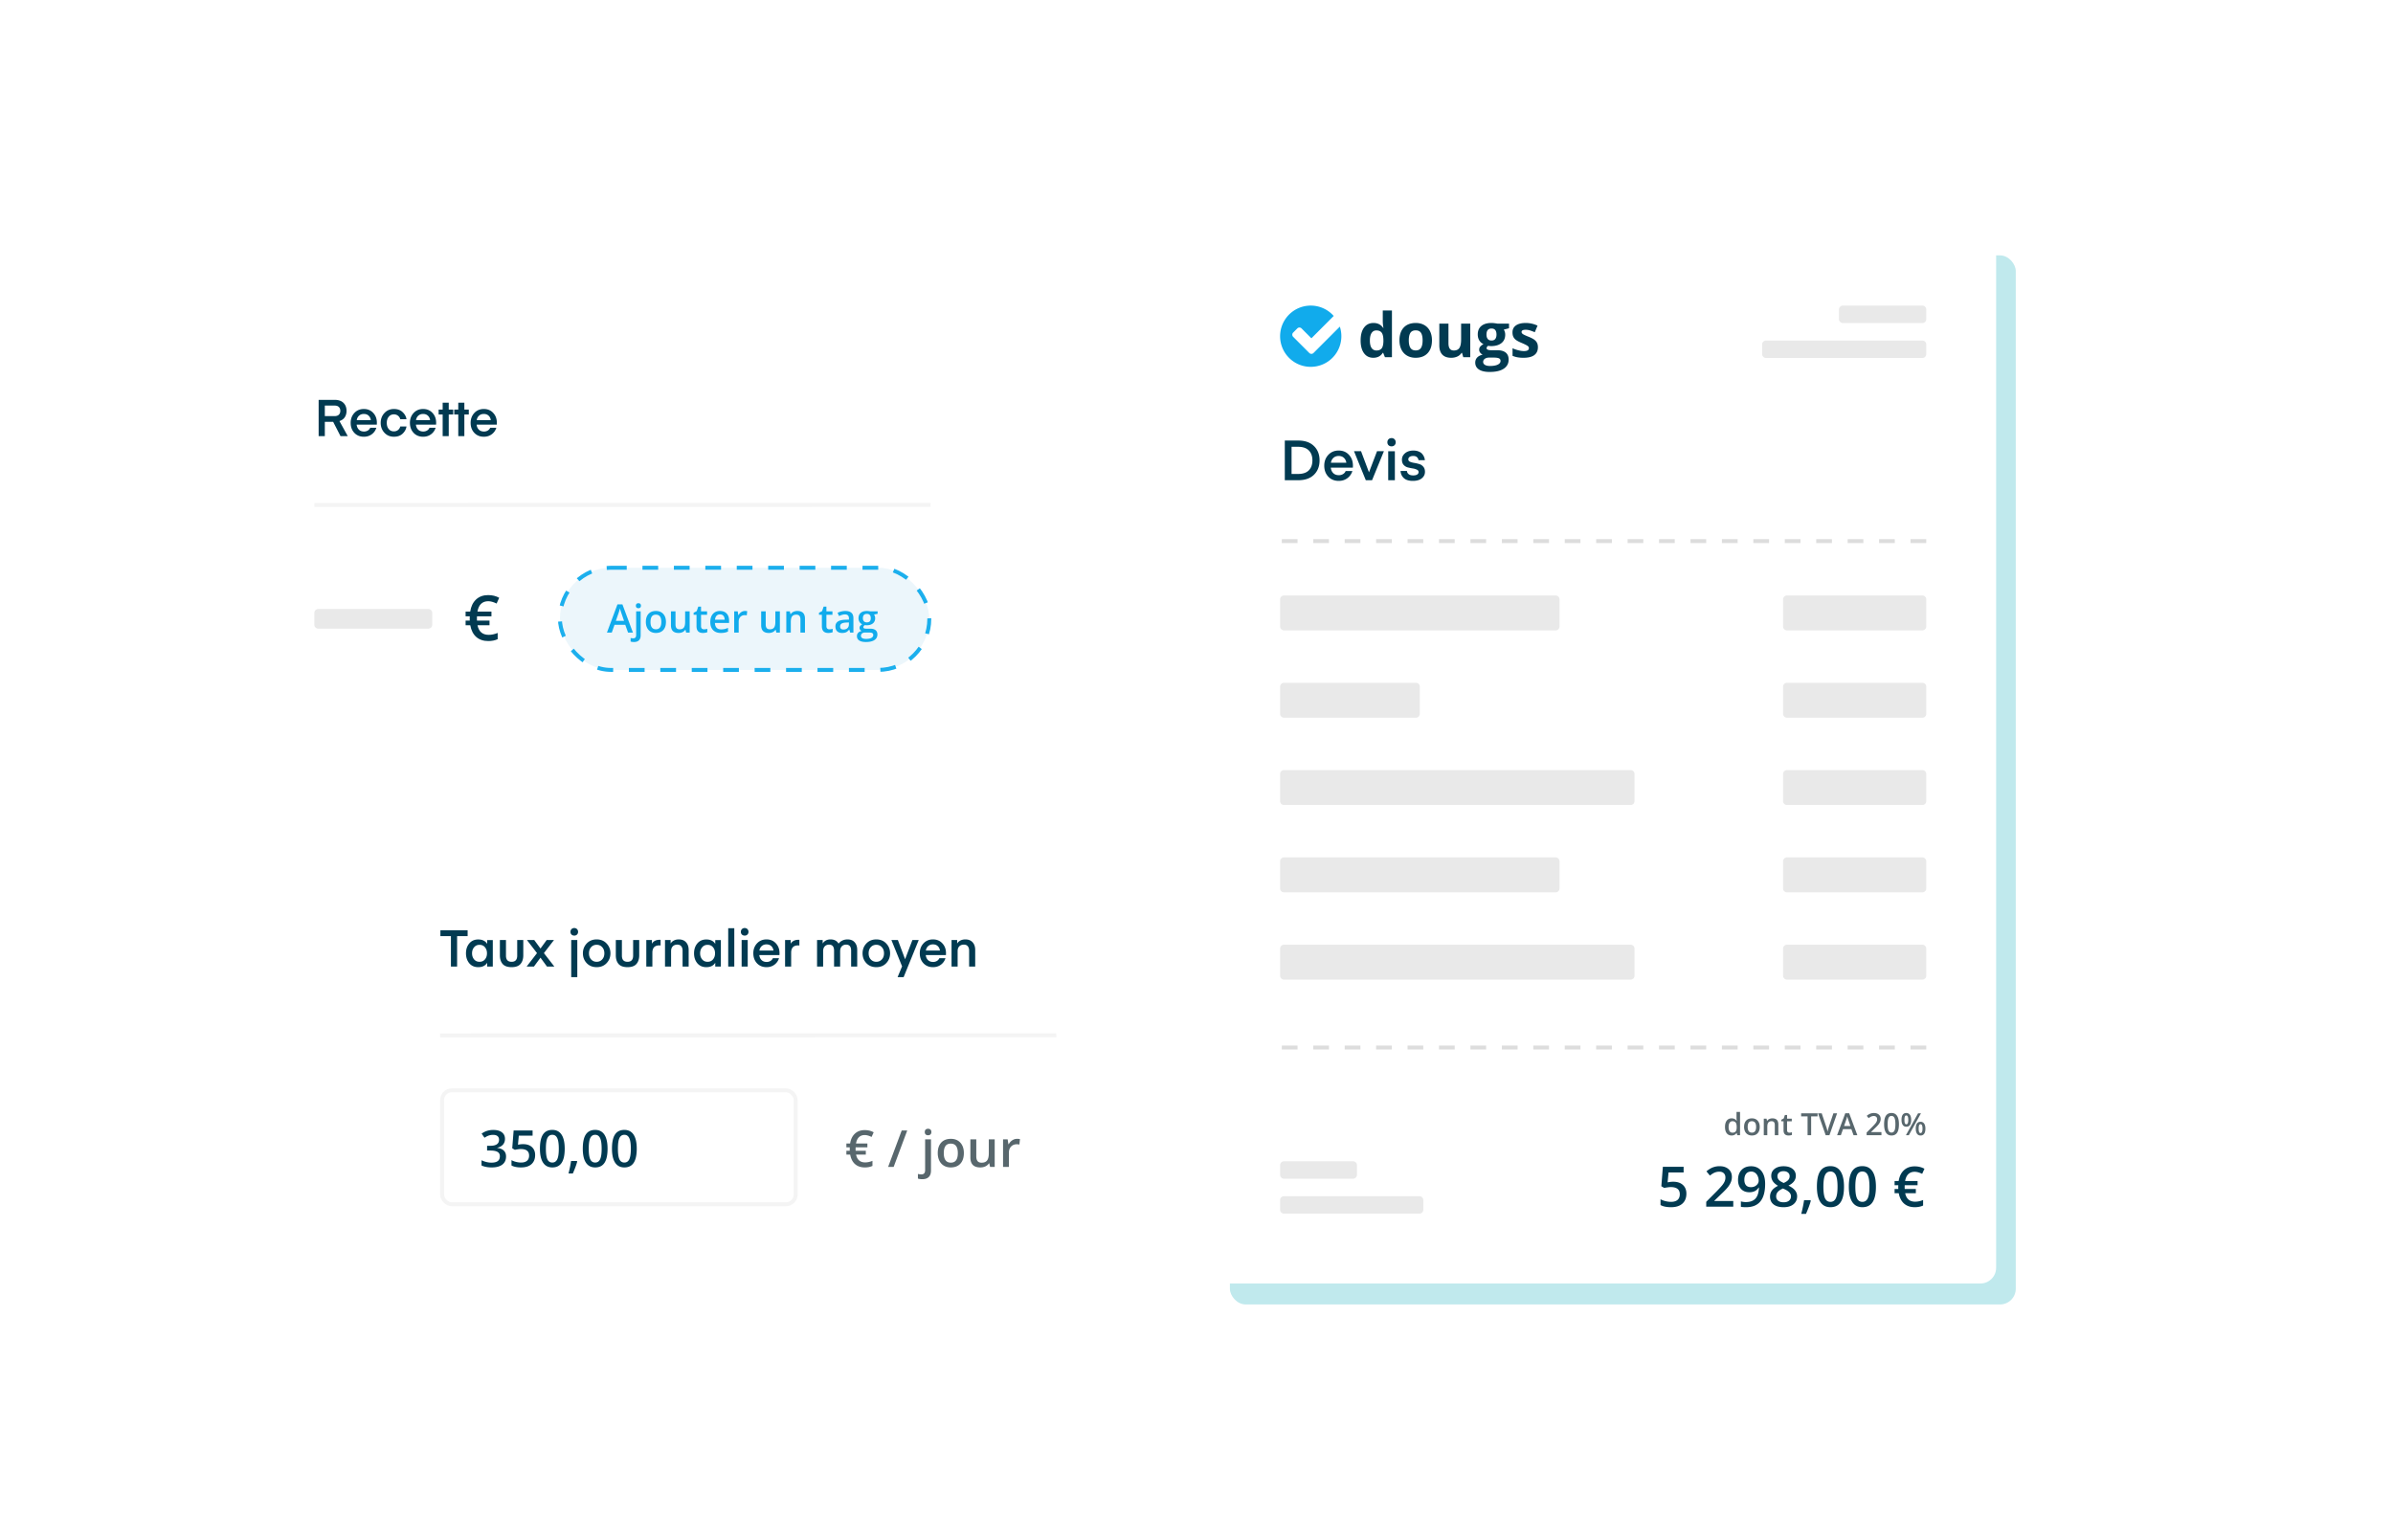 <svg width="609" height="392" viewBox="0 0 609 392" fill="none" xmlns="http://www.w3.org/2000/svg"><g filter="url(#filter0_d)"><rect x="92" y="193" width="195.191" height="114.015" rx="4" fill="#fff"/><path d="M119.007 216.77v1.495h-2.678V226h-1.573v-7.735h-2.678v-1.495h6.929zm4.976 2.496h1.43V226h-1.43v-.962c-.46.745-1.218 1.118-2.275 1.118-.962 0-1.725-.334-2.288-1.001-.555-.676-.832-1.517-.832-2.522s.277-1.842.832-2.509c.563-.676 1.326-1.014 2.288-1.014 1.057 0 1.815.373 2.275 1.118v-.962zm-3.328 1.833c-.347.407-.52.919-.52 1.534s.173 1.131.52 1.547c.346.407.806.611 1.378.611.58 0 1.04-.204 1.378-.611.346-.407.52-.923.52-1.547 0-.624-.174-1.14-.52-1.547-.338-.407-.798-.611-1.378-.611-.572 0-1.032.208-1.378.624zm8.109 2.119c0 1.049.476 1.573 1.43 1.573.953 0 1.43-.524 1.43-1.573v-3.965h1.547v3.887c0 .927-.239 1.664-.715 2.21-.468.537-1.222.806-2.262.806s-1.799-.269-2.275-.806c-.468-.546-.702-1.283-.702-2.21v-3.887h1.547v3.965zm12.217-3.965l-2.561 3.328 2.652 3.419H139.2l-1.651-2.262-1.664 2.262h-1.859l2.639-3.419-2.561-3.328h1.859l1.586 2.158 1.573-2.158h1.859zm5.172-1.131c-.286 0-.52-.087-.702-.26a.935.935 0 01-.273-.689.95.95 0 01.273-.702.95.95 0 01.702-.273c.277 0 .507.091.689.273a.95.95 0 01.273.702.935.935 0 01-.273.689.961.961 0 01-.689.26zm-.78 10.582v-9.451h1.547v9.451h-1.547zm6.47-2.548c-1.04 0-1.885-.342-2.535-1.027-.642-.685-.962-1.517-.962-2.496 0-.979.32-1.811.962-2.496.65-.693 1.495-1.04 2.535-1.04 1.048 0 1.893.347 2.535 1.04.65.685.975 1.517.975 2.496 0 .979-.325 1.811-.975 2.496-.642.685-1.487 1.027-2.535 1.027zm-1.95-3.523c0 .641.182 1.161.546 1.56.372.399.84.598 1.404.598.572 0 1.04-.199 1.404-.598.372-.399.559-.919.559-1.56 0-.65-.187-1.174-.559-1.573-.364-.399-.832-.598-1.404-.598-.564 0-1.032.199-1.404.598-.364.399-.546.923-.546 1.573zm8.375.585c0 1.049.476 1.573 1.43 1.573.953 0 1.43-.524 1.43-1.573v-3.965h1.547v3.887c0 .927-.239 1.664-.715 2.21-.468.537-1.222.806-2.262.806s-1.799-.269-2.275-.806c-.468-.546-.702-1.283-.702-2.21v-3.887h1.547v3.965zm9.851-4.017v1.443a2.526 2.526 0 00-.351-.026c-1.161 0-1.742.624-1.742 1.872V226h-1.547v-6.747h1.43v.936c.381-.667 1.044-1.001 1.989-1.001l.221.013zm2.551.052v.897c.156-.295.411-.542.767-.741.364-.208.801-.312 1.313-.312.797 0 1.412.243 1.846.728.442.485.663 1.131.663 1.937V226h-1.547v-4.043c0-.477-.113-.849-.338-1.118-.217-.277-.551-.416-1.001-.416-.494 0-.884.147-1.17.442-.278.295-.416.702-.416 1.222V226h-1.547v-6.747h1.43zm11.356.013h1.43V226h-1.43v-.962c-.46.745-1.218 1.118-2.275 1.118-.962 0-1.725-.334-2.288-1.001-.555-.676-.832-1.517-.832-2.522s.277-1.842.832-2.509c.563-.676 1.326-1.014 2.288-1.014 1.057 0 1.815.373 2.275 1.118v-.962zm-3.328 1.833c-.347.407-.52.919-.52 1.534s.173 1.131.52 1.547c.346.407.806.611 1.378.611.58 0 1.04-.204 1.378-.611.346-.407.52-.923.52-1.547 0-.624-.174-1.14-.52-1.547-.338-.407-.798-.611-1.378-.611-.572 0-1.032.208-1.378.624zm8.174 4.901h-1.547v-9.75h1.547V226zm2.648-7.878c-.286 0-.52-.087-.702-.26a.935.935 0 01-.273-.689.95.95 0 01.273-.702.95.95 0 01.702-.273c.277 0 .507.091.689.273a.95.95 0 01.273.702.935.935 0 01-.273.689.961.961 0 01-.689.26zm-.78 7.878v-6.747h1.547V226h-1.547zm9.629-2.925h-5.135c.06.537.255.966.585 1.287.329.312.762.468 1.3.468.355 0 .676-.087.962-.26.286-.173.489-.407.611-.702h1.56a3.167 3.167 0 01-1.17 1.664c-.564.416-1.231.624-2.002.624-1.006 0-1.82-.334-2.444-1.001-.616-.667-.923-1.512-.923-2.535 0-.997.312-1.833.936-2.509.624-.676 1.43-1.014 2.418-1.014.988 0 1.785.334 2.392 1.001.615.659.923 1.491.923 2.496l-.013.481zm-3.302-2.717c-.486 0-.889.143-1.209.429-.321.286-.52.667-.598 1.144h3.588c-.07-.477-.26-.858-.572-1.144-.312-.286-.715-.429-1.209-.429zm8.37-1.157v1.443a2.526 2.526 0 00-.351-.026c-1.161 0-1.742.624-1.742 1.872V226h-1.547v-6.747h1.43v.936c.382-.667 1.045-1.001 1.989-1.001l.221.013zm10.374 2.925V226h-1.547v-4.043c0-1.023-.425-1.534-1.274-1.534-.459 0-.828.147-1.105.442-.269.295-.403.698-.403 1.209V226h-1.547v-6.747h1.43v.897a1.97 1.97 0 01.754-.754c.338-.199.758-.299 1.261-.299.936 0 1.612.355 2.028 1.066.572-.711 1.335-1.066 2.288-1.066.789 0 1.395.247 1.82.741.425.485.637 1.127.637 1.924V226h-1.547v-4.043c0-1.023-.425-1.534-1.274-1.534-.468 0-.841.152-1.118.455-.269.295-.403.711-.403 1.248zm9.201 4.03c-1.04 0-1.885-.342-2.535-1.027-.641-.685-.962-1.517-.962-2.496 0-.979.321-1.811.962-2.496.65-.693 1.495-1.04 2.535-1.04 1.049 0 1.894.347 2.535 1.04.65.685.975 1.517.975 2.496 0 .979-.325 1.811-.975 2.496-.641.685-1.486 1.027-2.535 1.027zm-1.95-3.523c0 .641.182 1.161.546 1.56.373.399.841.598 1.404.598.572 0 1.04-.199 1.404-.598.373-.399.559-.919.559-1.56 0-.65-.186-1.174-.559-1.573-.364-.399-.832-.598-1.404-.598-.563 0-1.031.199-1.404.598-.364.399-.546.923-.546 1.573zm7.367 6.071l1.144-2.756-2.717-6.695h1.651l1.833 4.888 1.859-4.888h1.612l-3.848 9.451h-1.534zm12.304-5.629h-5.135c.061.537.256.966.585 1.287.329.312.763.468 1.3.468.355 0 .676-.087.962-.26a1.45 1.45 0 00.611-.702h1.56a3.167 3.167 0 01-1.17 1.664c-.563.416-1.231.624-2.002.624-1.005 0-1.82-.334-2.444-1.001-.615-.667-.923-1.512-.923-2.535 0-.997.312-1.833.936-2.509.624-.676 1.43-1.014 2.418-1.014.988 0 1.785.334 2.392 1.001.615.659.923 1.491.923 2.496l-.013.481zm-3.302-2.717c-.485 0-.888.143-1.209.429-.321.286-.52.667-.598 1.144h3.588c-.069-.477-.26-.858-.572-1.144-.312-.286-.715-.429-1.209-.429zm6.161-1.105v.897c.156-.295.411-.542.767-.741.364-.208.801-.312 1.313-.312.797 0 1.412.243 1.846.728.442.485.663 1.131.663 1.937V226h-1.547v-4.043c0-.477-.113-.849-.338-1.118-.217-.277-.551-.416-1.001-.416-.494 0-.884.147-1.17.442-.278.295-.416.702-.416 1.222V226h-1.547v-6.747h1.43z" fill="#013A51"/><path d="M220.072 268.888c-.597 0-1.086.177-1.467.533-.376.355-.628.893-.755 1.612h2.895v.978h-2.99l-.013.285v.35l.013.247h2.59v.971h-2.482c.271 1.321 1.041 1.981 2.31 1.981.605 0 1.225-.131 1.86-.394v1.289c-.554.258-1.2.387-1.936.387-1.02 0-1.849-.279-2.488-.838-.635-.559-1.05-1.367-1.244-2.425h-.965v-.971h.863l-.013-.235v-.235l.013-.412h-.863v-.978h.952c.161-1.062.565-1.896 1.212-2.501.648-.605 1.484-.907 2.508-.907.846 0 1.604.186 2.272.558l-.533 1.187c-.652-.321-1.231-.482-1.739-.482zm10.81-1.168l-3.453 9.28h-1.409l3.459-9.28h1.403zm3.84 12.403c-.448 0-.821-.053-1.117-.159v-1.18c.288.076.582.114.882.114.635 0 .952-.36.952-1.079v-7.84h1.492v7.941c0 .724-.19 1.272-.571 1.644-.377.373-.923.559-1.638.559zm.629-12.003c0-.267.072-.472.215-.616.149-.144.358-.216.629-.216.262 0 .465.072.609.216.148.144.222.349.222.616 0 .254-.074.455-.222.603-.144.144-.347.215-.609.215-.271 0-.48-.071-.629-.215-.143-.148-.215-.349-.215-.603zm9.946 5.357c0 1.147-.294 2.042-.882 2.685-.588.643-1.407.965-2.457.965-.655 0-1.235-.148-1.739-.444a2.937 2.937 0 01-1.161-1.276c-.271-.555-.407-1.198-.407-1.93 0-1.138.292-2.027.876-2.666.584-.639 1.407-.958 2.47-.958 1.015 0 1.819.328 2.412.983.592.652.888 1.532.888 2.641zm-5.109 0c0 1.621.598 2.431 1.796 2.431 1.185 0 1.777-.81 1.777-2.431 0-1.604-.596-2.406-1.79-2.406-.626 0-1.081.208-1.365.622-.279.415-.418 1.01-.418 1.784zM251.969 277l-.21-.92h-.076a2.117 2.117 0 01-.889.768c-.38.186-.816.279-1.307.279-.851 0-1.486-.212-1.904-.635-.419-.423-.629-1.064-.629-1.923v-4.59h1.504v4.33c0 .537.111.941.331 1.212.22.267.565.4 1.034.4.627 0 1.086-.186 1.378-.559.296-.376.444-1.005.444-1.885v-3.498h1.498V277h-1.174zm6.862-7.147c.3 0 .548.021.742.063l-.146 1.39a2.8 2.8 0 00-.66-.076c-.597 0-1.081.195-1.454.584-.368.389-.552.895-.552 1.517V277h-1.491v-7.021h1.168l.196 1.238h.076c.233-.419.536-.751.908-.996a2.178 2.178 0 011.213-.368z" fill="#58676D"/><path d="M128.513 269.853c0 .588-.172 1.079-.514 1.472-.343.39-.826.652-1.448.787v.051c.745.093 1.304.326 1.676.698.372.368.559.859.559 1.473 0 .893-.316 1.583-.946 2.069-.631.483-1.528.724-2.692.724-1.028 0-1.895-.167-2.602-.502v-1.326c.393.194.81.345 1.25.451.44.105.864.158 1.27.158.719 0 1.257-.133 1.612-.4.356-.266.533-.679.533-1.237 0-.496-.196-.86-.59-1.092-.393-.233-1.011-.349-1.853-.349h-.807v-1.213h.819c1.481 0 2.222-.512 2.222-1.536 0-.398-.129-.705-.387-.92-.258-.216-.639-.324-1.143-.324-.351 0-.69.051-1.015.152-.326.098-.711.29-1.156.578l-.73-1.041c.851-.626 1.839-.94 2.965-.94.935 0 1.665.201 2.19.603.524.402.787.957.787 1.664zm4.633 1.352c.936 0 1.676.247 2.222.742s.819 1.17.819 2.025c0 .99-.311 1.765-.933 2.323-.618.555-1.498.832-2.641.832-1.037 0-1.851-.167-2.444-.502v-1.352c.343.195.737.345 1.181.451.444.106.857.159 1.238.159.673 0 1.185-.15 1.536-.451.351-.3.527-.74.527-1.32 0-1.109-.707-1.663-2.12-1.663-.199 0-.445.021-.737.063a8.015 8.015 0 00-.768.134l-.666-.394.355-4.532h4.825v1.326h-3.511l-.209 2.298.539-.089c.216-.033.479-.05.787-.05zm10.569 1.155c0 1.612-.26 2.81-.78 3.593-.517.783-1.308 1.174-2.374 1.174-1.033 0-1.816-.404-2.349-1.212-.533-.809-.8-1.994-.8-3.555 0-1.638.258-2.844.775-3.618.52-.779 1.311-1.168 2.374-1.168 1.036 0 1.821.406 2.355 1.218.533.813.799 2.002.799 3.568zm-4.792 0c0 1.265.129 2.169.387 2.71.262.542.679.813 1.251.813.571 0 .988-.275 1.25-.825.267-.551.4-1.45.4-2.698 0-1.244-.133-2.144-.4-2.698-.262-.558-.679-.838-1.25-.838-.572 0-.989.273-1.251.819-.258.546-.387 1.452-.387 2.717zm7.973 3.275c-.204.787-.576 1.801-1.118 3.041h-1.098c.292-1.143.51-2.205.654-3.187h1.466l.096.146zm7.725-3.275c0 1.612-.261 2.81-.781 3.593-.516.783-1.308 1.174-2.374 1.174-1.033 0-1.816-.404-2.349-1.212-.533-.809-.8-1.994-.8-3.555 0-1.638.259-2.844.775-3.618.52-.779 1.312-1.168 2.374-1.168 1.037 0 1.822.406 2.355 1.218.533.813.8 2.002.8 3.568zm-4.793 0c0 1.265.129 2.169.387 2.71.263.542.68.813 1.251.813.571 0 .988-.275 1.25-.825.267-.551.4-1.45.4-2.698 0-1.244-.133-2.144-.4-2.698-.262-.558-.679-.838-1.25-.838s-.988.273-1.251.819c-.258.546-.387 1.452-.387 2.717zm12.219 0c0 1.612-.26 2.81-.78 3.593-.517.783-1.308 1.174-2.374 1.174-1.033 0-1.816-.404-2.349-1.212-.533-.809-.8-1.994-.8-3.555 0-1.638.258-2.844.775-3.618.52-.779 1.311-1.168 2.374-1.168 1.036 0 1.821.406 2.355 1.218.533.813.799 2.002.799 3.568zm-4.792 0c0 1.265.129 2.169.387 2.71.262.542.679.813 1.251.813.571 0 .988-.275 1.25-.825.267-.551.4-1.45.4-2.698 0-1.244-.133-2.144-.4-2.698-.262-.558-.679-.838-1.25-.838-.572 0-.989.273-1.251.819-.258.546-.387 1.452-.387 2.717z" fill="#013A51"/><path stroke="#F4F4F4" d="M112 243.515l156.829-.015"/><rect opacity=".95" x="112.5" y="257.5" width="90" height="29" rx="2.5" stroke="#F4F4F4"/><rect x="60" y="58" width="195.191" height="114.015" rx="4" fill="#fff"/><path d="M88.502 91h-1.846l-1.872-3.64h-2.119V91h-1.573v-9.23h4.056c.988 0 1.742.256 2.262.767s.78 1.187.78 2.028c0 .633-.152 1.179-.455 1.638-.303.45-.754.771-1.352.962L88.502 91zm-2.262-5.46c.243-.243.364-.568.364-.975 0-.407-.121-.732-.364-.975s-.602-.364-1.079-.364h-2.496v2.678h2.496c.477 0 .836-.121 1.079-.364zm9.657 2.535h-5.135c.06.537.256.966.585 1.287.33.312.763.468 1.3.468.355 0 .676-.087.962-.26.286-.173.49-.407.611-.702h1.56a3.167 3.167 0 01-1.17 1.664c-.563.416-1.23.624-2.002.624-1.005 0-1.82-.334-2.444-1.001-.615-.667-.923-1.512-.923-2.535 0-.997.312-1.833.936-2.509.624-.676 1.43-1.014 2.418-1.014.988 0 1.785.334 2.392 1.001.615.659.923 1.49.923 2.496l-.013.481zm-3.302-2.717c-.485 0-.888.143-1.209.429-.32.286-.52.667-.598 1.144h3.588c-.07-.477-.26-.858-.572-1.144-.312-.286-.715-.429-1.209-.429zm4.289 2.275c0-.997.316-1.833.949-2.509.632-.685 1.438-1.027 2.418-1.027.927 0 1.664.264 2.21.793.554.52.884 1.122.988 1.807h-1.586a1.598 1.598 0 00-.585-.897c-.286-.225-.633-.338-1.04-.338-.546 0-.984.204-1.313.611-.33.399-.494.919-.494 1.56s.164 1.161.494 1.56c.329.399.767.598 1.313.598.407 0 .754-.113 1.04-.338.294-.225.489-.524.585-.897h1.586c-.104.685-.434 1.291-.988 1.82-.546.52-1.283.78-2.21.78-.98 0-1.786-.338-2.418-1.014-.633-.685-.95-1.521-.95-2.509zm14.095.442h-5.135c.061.537.256.966.585 1.287.329.312.763.468 1.3.468.355 0 .676-.087.962-.26.286-.173.49-.407.611-.702h1.56a3.167 3.167 0 01-1.17 1.664c-.563.416-1.231.624-2.002.624-1.005 0-1.82-.334-2.444-1.001-.615-.667-.923-1.512-.923-2.535 0-.997.312-1.833.936-2.509.624-.676 1.43-1.014 2.418-1.014.988 0 1.785.334 2.392 1.001.615.659.923 1.49.923 2.496l-.013.481zm-3.302-2.717c-.485 0-.888.143-1.209.429-.321.286-.52.667-.598 1.144h3.588c-.069-.477-.26-.858-.572-1.144-.312-.286-.715-.429-1.209-.429zm6.525.13V91h-1.547v-5.512h-1.027v-1.235h1.027v-1.755h1.547v1.755h1.131v1.235h-1.131zm3.973 0V91h-1.547v-5.512h-1.027v-1.235h1.027v-1.755h1.547v1.755h1.131v1.235h-1.131zm8.254 2.587h-5.135c.061.537.256.966.585 1.287.33.312.763.468 1.3.468.356 0 .676-.087.962-.26.286-.173.49-.407.611-.702h1.56a3.167 3.167 0 01-1.17 1.664c-.563.416-1.23.624-2.002.624-1.005 0-1.82-.334-2.444-1.001-.615-.667-.923-1.512-.923-2.535 0-.997.312-1.833.936-2.509.624-.676 1.43-1.014 2.418-1.014.988 0 1.786.334 2.392 1.001.616.659.923 1.49.923 2.496l-.013.481zm-3.302-2.717c-.485 0-.888.143-1.209.429-.32.286-.52.667-.598 1.144h3.588c-.069-.477-.26-.858-.572-1.144-.312-.286-.715-.429-1.209-.429z" fill="#013A51"/><path stroke="#F4F4F4" d="M80 108.515l156.829-.015"/><rect opacity=".95" x="142.5" y="124.5" width="94" height="26" rx="13" fill="#EBF6FB" stroke="#11ABEC" stroke-dasharray="4 4"/><path d="M159.835 141l-.713-1.982h-2.729l-.699 1.982h-1.23l2.671-7.168h1.269l2.671 7.168h-1.24zm-1.021-2.988l-.668-1.944a14.684 14.684 0 01-.381-1.23c-.088.4-.217.838-.386 1.313l-.645 1.861h2.08zm2.53 5.39c-.345 0-.632-.04-.86-.122v-.908c.222.059.448.088.679.088.488 0 .733-.277.733-.83v-6.03h1.147v6.108c0 .557-.147.978-.439 1.265-.29.286-.71.429-1.26.429zm.483-9.233c0-.205.055-.363.166-.474.114-.11.275-.166.484-.166.201 0 .358.056.468.166.114.111.171.269.171.474 0 .195-.057.35-.171.464-.11.11-.267.166-.468.166-.209 0-.37-.056-.484-.166-.111-.114-.166-.269-.166-.464zm7.652 4.121c0 .882-.227 1.571-.679 2.065-.453.495-1.083.743-1.89.743-.504 0-.95-.114-1.338-.342a2.255 2.255 0 01-.893-.982c-.209-.426-.313-.921-.313-1.484 0-.876.225-1.559.674-2.051.449-.491 1.082-.737 1.899-.737.782 0 1.4.252 1.856.757.456.501.684 1.178.684 2.031zm-3.931 0c0 1.247.46 1.87 1.382 1.87.911 0 1.367-.623 1.367-1.87 0-1.234-.459-1.851-1.377-1.851-.482 0-.832.16-1.05.479-.215.319-.322.776-.322 1.372zm9.062 2.71l-.161-.708h-.058c-.16.251-.388.448-.684.591a2.264 2.264 0 01-1.006.215c-.654 0-1.142-.163-1.465-.489-.322-.325-.483-.818-.483-1.479v-3.53h1.157v3.33c0 .413.085.724.254.932.169.205.435.308.796.308.482 0 .835-.143 1.06-.43.227-.289.341-.773.341-1.45v-2.69h1.153v5.4h-.904zm4.551-.83c.28 0 .56-.044.84-.132v.864a2.204 2.204 0 01-.493.137 3.212 3.212 0 01-.62.059c-1.088 0-1.631-.573-1.631-1.719v-2.91h-.737v-.508l.791-.42.39-1.143h.708v1.202h1.538v.869h-1.538v2.89c0 .277.069.482.205.616.14.13.323.195.547.195zm4.282.928c-.839 0-1.497-.244-1.972-.733-.472-.491-.708-1.167-.708-2.026 0-.882.219-1.576.659-2.08.439-.505 1.043-.757 1.811-.757.713 0 1.276.216 1.69.649.413.433.62 1.029.62 1.787v.621h-3.599c.017.524.158.927.425 1.211.267.279.643.419 1.128.419.319 0 .615-.029.889-.087.276-.062.573-.163.888-.303v.932c-.28.134-.563.228-.849.284a5.247 5.247 0 01-.982.083zm-.21-4.727c-.364 0-.657.116-.879.347-.218.231-.348.568-.39 1.011h2.451c-.006-.446-.114-.783-.322-1.011-.209-.231-.495-.347-.86-.347zm6.353-.869c.231 0 .421.016.571.049l-.112 1.069a2.174 2.174 0 00-.508-.058c-.459 0-.832.149-1.118.449-.283.299-.425.688-.425 1.167V141h-1.147v-5.4h.898l.151.952h.059c.179-.323.412-.578.698-.767.29-.189.601-.283.933-.283zm7.983 5.498l-.161-.708h-.058c-.16.251-.388.448-.684.591a2.264 2.264 0 01-1.006.215c-.654 0-1.142-.163-1.465-.489-.322-.325-.483-.818-.483-1.479v-3.53h1.157v3.33c0 .413.085.724.254.932.169.205.435.308.796.308.482 0 .835-.143 1.06-.43.227-.289.341-.773.341-1.45v-2.69h1.153v5.4h-.904zm7.29 0h-1.152v-3.32c0-.417-.085-.728-.254-.933-.166-.205-.431-.308-.796-.308-.485 0-.84.144-1.064.43-.225.287-.337.767-.337 1.441V141h-1.148v-5.4h.899l.161.708h.059c.162-.258.393-.456.693-.596.299-.14.631-.21.996-.21 1.296 0 1.943.659 1.943 1.977V141zm6.206-.83c.28 0 .56-.044.84-.132v.864a2.204 2.204 0 01-.493.137 3.204 3.204 0 01-.62.059c-1.087 0-1.631-.573-1.631-1.719v-2.91h-.737v-.508l.791-.42.39-1.143h.708v1.202h1.539v.869h-1.539v2.89c0 .277.069.482.206.616a.77.77 0 00.546.195zm5.303.83l-.229-.752h-.039c-.261.329-.523.553-.787.674-.263.117-.602.176-1.015.176-.531 0-.946-.144-1.245-.43-.296-.286-.445-.692-.445-1.216 0-.556.207-.976.621-1.26.413-.283 1.043-.437 1.889-.463l.933-.03v-.288c0-.345-.082-.602-.244-.771-.16-.173-.409-.259-.747-.259-.277 0-.542.041-.796.122a5.935 5.935 0 00-.733.288l-.371-.82c.293-.153.614-.269.962-.347a4.36 4.36 0 01.986-.122c.687 0 1.205.15 1.553.449.352.3.527.77.527 1.411V141h-.82zm-1.709-.781c.417 0 .751-.116 1.001-.347.254-.234.381-.561.381-.981v-.469l-.693.029c-.541.02-.935.111-1.182.274-.244.159-.366.405-.366.737 0 .241.071.428.215.561.143.131.358.196.644.196zm8.692-4.619v.629l-.923.171c.084.114.154.254.21.42.055.166.083.342.083.528 0 .556-.192.994-.576 1.313-.385.319-.914.479-1.587.479-.173 0-.329-.013-.469-.039-.248.153-.371.332-.371.537a.3.3 0 00.171.278c.117.062.33.093.639.093h.943c.595 0 1.048.127 1.357.381.309.254.464.62.464 1.098 0 .612-.252 1.084-.757 1.416-.504.332-1.234.498-2.187.498-.736 0-1.298-.13-1.685-.39-.387-.261-.581-.632-.581-1.114 0-.332.104-.612.313-.839.211-.225.506-.381.883-.469a.88.88 0 01-.381-.313.818.818 0 01-.146-.459c0-.201.057-.372.171-.512.114-.14.283-.279.508-.415a1.53 1.53 0 01-.684-.586 1.763 1.763 0 01-.259-.957c0-.586.184-1.04.552-1.363.371-.322.899-.483 1.582-.483.153 0 .313.011.479.034.169.02.296.041.38.064h1.871zm-4.244 6.24c0 .247.111.438.332.571.225.134.539.2.943.2.625 0 1.09-.089 1.396-.268.306-.179.459-.417.459-.713 0-.234-.084-.402-.254-.503-.166-.098-.476-.147-.932-.147h-.869c-.329 0-.591.077-.786.23a.768.768 0 00-.289.63zm.494-4.492c0 .338.086.599.258.781.176.182.427.273.752.273.664 0 .996-.354.996-1.064 0-.352-.083-.622-.249-.811-.162-.192-.411-.288-.747-.288-.332 0-.584.095-.757.283-.169.189-.253.464-.253.826z" fill="#11ABEC"/><path d="M124.242 133.016c-.734 0-1.336.218-1.804.656-.464.437-.774 1.099-.93 1.984h3.562v1.203h-3.679l-.016.352v.43l.016.304h3.187v1.196h-3.055c.334 1.625 1.282 2.437 2.844 2.437.745 0 1.508-.161 2.289-.484v1.586c-.682.317-1.476.476-2.383.476-1.255 0-2.276-.344-3.062-1.031-.781-.687-1.292-1.682-1.531-2.984h-1.188v-1.196h1.063l-.016-.289v-.289l.016-.508h-1.063v-1.203h1.172c.198-1.307.695-2.333 1.492-3.078.797-.745 1.826-1.117 3.086-1.117 1.042 0 1.974.229 2.797.687l-.656 1.461c-.802-.395-1.516-.593-2.141-.593z" fill="#013A51"/><path d="M109 135H81a1 1 0 00-1 1v3a1 1 0 001 1h28a1 1 0 001-1v-3a1 1 0 00-1-1z" fill="#E9E9E9"/><rect x="313" y="45" width="200" height="267" rx="4" fill="#C0E9ED"/><rect x="308" y="40" width="200" height="266.667" rx="4" fill="#fff"/><path d="M330.4 102.222h-3.427V92.125h3.427c1.707 0 3.034.464 3.982 1.393.958.92 1.437 2.138 1.437 3.655s-.479 2.74-1.437 3.67c-.948.919-2.275 1.379-3.982 1.379zm2.674-2.503c.616-.616.924-1.465.924-2.546 0-1.08-.308-1.924-.924-2.531-.607-.616-1.517-.925-2.731-.925h-1.649v6.912h1.649c1.214 0 2.124-.303 2.731-.91zM344.295 99.022h-5.618c.066.588.28 1.058.64 1.408.36.342.834.512 1.422.512.389 0 .74-.094 1.053-.284.312-.19.535-.446.668-.768h1.707a3.468 3.468 0 01-1.28 1.82c-.617.455-1.347.683-2.191.683-1.099 0-1.991-.365-2.673-1.095-.674-.73-1.01-1.655-1.01-2.773 0-1.09.341-2.006 1.024-2.745.683-.74 1.564-1.11 2.645-1.11s1.953.365 2.617 1.095c.673.721 1.01 1.631 1.01 2.731l-.014.526zm-3.613-2.972c-.531 0-.972.156-1.322.47-.351.312-.569.73-.655 1.25h3.926c-.076-.52-.285-.938-.626-1.25-.341-.314-.782-.47-1.323-.47zM348.397 100.217l2.048-5.376h1.749l-3.015 7.381h-1.593l-3.001-7.381h1.792l2.02 5.376zM354.141 93.604c-.312 0-.568-.095-.768-.285-.199-.199-.298-.45-.298-.754 0-.312.099-.568.298-.768.2-.199.456-.298.768-.298.304 0 .555.1.754.298.199.2.299.456.299.768 0 .304-.1.555-.299.754-.199.19-.45.285-.754.285zm-.853 8.618v-7.381h1.693v7.381h-1.693zM359.556 102.393c-1.015 0-1.778-.237-2.29-.711s-.792-1.081-.839-1.82h1.635c.019.341.166.616.441.824.275.209.659.313 1.152.313.436 0 .773-.076 1.01-.227.237-.152.356-.356.356-.612 0-.284-.147-.493-.441-.626a3.65 3.65 0 00-1.053-.313 14.606 14.606 0 01-1.251-.256 2.201 2.201 0 01-1.067-.654c-.284-.322-.427-.763-.427-1.322 0-.645.266-1.19.797-1.636.54-.455 1.251-.683 2.133-.683.503 0 .944.08 1.323.242.389.152.687.356.896.612.218.256.379.516.483.782.114.265.181.536.2.81h-1.622a1.14 1.14 0 00-.384-.753c-.218-.209-.531-.313-.938-.313-.408 0-.721.08-.939.242a.735.735 0 00-.327.64c0 .256.142.45.426.583.294.132.65.232 1.067.298.417.067.834.162 1.252.285.417.114.768.337 1.052.668.294.332.441.773.441 1.323 0 .664-.27 1.214-.811 1.65-.531.436-1.289.654-2.275.654z" fill="#013A51"/><path d="M489.223 66.667h-39.778a1 1 0 00-1 1v2.444a1 1 0 001 1h39.778a1 1 0 001-1v-2.444a1 1 0 00-1-1zM489.222 57.778H469a1 1 0 00-1 1v2.444a1 1 0 001 1h20.222a1 1 0 001-1v-2.444a1 1 0 00-1-1z" fill="#E9E9E9"/><path stroke="#DDD" stroke-dasharray="4 4" d="M326.213 246.611h164.444M326.213 117.722h164.444"/><path d="M395.888 131.556h-69.111a1 1 0 00-1 1v6.888a1 1 0 001 1h69.111a1 1 0 001-1v-6.888a1 1 0 00-1-1zM360.333 153.778h-33.556a1 1 0 00-1 1v6.889a1 1 0 001 1h33.556a1 1 0 001-1v-6.889a1 1 0 00-1-1zM414.973 176h-88.196a1 1 0 00-1 1v6.889a1 1 0 001 1h88.196a1 1 0 001-1V177a1 1 0 00-1-1zM414.973 220.444h-88.196a1 1 0 00-1 1v6.889a1 1 0 001 1h88.196a1 1 0 001-1v-6.889a1 1 0 00-1-1zM395.888 198.222h-69.111a1 1 0 00-1 1v6.889a1 1 0 001 1h69.111a1 1 0 001-1v-6.889a1 1 0 00-1-1zM489.22 131.556h-34.443a1 1 0 00-1 1v6.888a1 1 0 001 1h34.443a1 1 0 001-1v-6.888a1 1 0 00-1-1zM489.22 153.778h-34.443a1 1 0 00-1 1v6.889a1 1 0 001 1h34.443a1 1 0 001-1v-6.889a1 1 0 00-1-1zM489.22 176h-34.443a1 1 0 00-1 1v6.889a1 1 0 001 1h34.443a1 1 0 001-1V177a1 1 0 00-1-1zM489.22 220.444h-34.443a1 1 0 00-1 1v6.889a1 1 0 001 1h34.443a1 1 0 001-1v-6.889a1 1 0 00-1-1zM489.22 198.222h-34.443a1 1 0 00-1 1v6.889a1 1 0 001 1h34.443a1 1 0 001-1v-6.889a1 1 0 00-1-1z" fill="#E9E9E9"/><path fill-rule="evenodd" clip-rule="evenodd" d="M349.487 71.06c-1.002 0-1.789-.39-2.361-1.17-.572-.78-.858-1.86-.858-3.24 0-1.4.291-2.492.873-3.275.582-.782 1.384-1.172 2.407-1.172 1.073 0 1.891.417 2.456 1.253h.076a9.539 9.539 0 01-.175-1.704v-2.736h2.334v11.89h-1.785l-.45-1.107h-.099c-.529.84-1.335 1.26-2.418 1.26zm.816-1.858c.595 0 1.031-.173 1.308-.52.277-.346.429-.934.454-1.764v-.253c0-.917-.141-1.574-.423-1.971-.283-.398-.742-.596-1.377-.596-.519 0-.922.22-1.209.66-.288.441-.431 1.082-.431 1.923 0 .84.145 1.47.435 1.891.289.42.704.63 1.243.63zm8.223-2.583c0 .846.138 1.486.415 1.919.277.433.729.65 1.354.65.621 0 1.067-.216 1.339-.647.272-.43.408-1.07.408-1.922 0-.845-.137-1.48-.412-1.902-.274-.423-.724-.635-1.35-.635-.62 0-1.068.21-1.343.63-.274.421-.411 1.057-.411 1.907zm5.896 0c0 1.391-.366 2.48-1.098 3.264-.733.784-1.752 1.177-3.059 1.177-.819 0-1.541-.18-2.167-.54a3.58 3.58 0 01-1.441-1.547c-.336-.672-.504-1.457-.504-2.353 0-1.397.364-2.482 1.091-3.256.727-.774 1.749-1.162 3.066-1.162.819 0 1.541.179 2.167.535a3.574 3.574 0 011.442 1.536c.335.668.503 1.45.503 2.347zm7.963 4.288l-.313-1.093h-.122a2.458 2.458 0 01-1.06.92c-.458.217-.979.326-1.564.326-1.002 0-1.757-.27-2.266-.807-.508-.537-.762-1.31-.762-2.32v-5.57h2.326v4.99c0 .617.11 1.079.328 1.387.219.308.567.463 1.045.463.651 0 1.122-.218 1.411-.654.29-.436.435-1.158.435-2.166v-4.02h2.327v8.544h-1.785zm11.649-8.544v1.184l-1.335.344c.244.382.366.81.366 1.284 0 .917-.319 1.632-.957 2.144-.638.512-1.524.768-2.658.768l-.42-.023-.343-.038c-.239.183-.359.387-.359.611 0 .336.428.504 1.282.504h1.449c.936 0 1.649.202 2.14.604.491.403.736.993.736 1.773 0 .999-.416 1.773-1.247 2.323-.832.55-2.025.826-3.582.826-1.19 0-2.099-.208-2.727-.623-.628-.415-.942-.998-.942-1.746 0-.515.161-.945.481-1.292.32-.346.791-.594 1.411-.741a1.556 1.556 0 01-.625-.5 1.191 1.191 0 01-.267-.738c0-.326.094-.598.282-.814.188-.217.46-.43.816-.638a2.293 2.293 0 01-1.064-.933c-.262-.428-.393-.932-.393-1.513 0-.932.303-1.653.908-2.162.605-.51 1.469-.765 2.593-.765.239 0 .523.022.851.065.328.044.538.075.629.096h2.975zm-6.585 9.751c0 .321.154.573.462.757.308.183.739.275 1.293.275.834 0 1.487-.115 1.96-.344.473-.23.71-.543.71-.94 0-.321-.14-.543-.42-.665-.28-.122-.712-.183-1.297-.183h-1.205c-.427 0-.784.1-1.072.302-.287.2-.431.467-.431.798zm.848-6.954c0 .464.106.83.317 1.1.211.27.532.405.964.405.438 0 .758-.135.962-.405.203-.27.305-.636.305-1.1 0-1.03-.422-1.544-1.267-1.544-.854 0-1.281.515-1.281 1.544zm13.089 3.21c0 .876-.304 1.543-.912 2.002-.608.458-1.517.688-2.727.688a8.54 8.54 0 01-1.586-.127 5.998 5.998 0 01-1.229-.37v-1.926c.433.204.92.374 1.461.512.542.138 1.019.206 1.43.206.845 0 1.267-.244 1.267-.733a.613.613 0 00-.168-.447c-.112-.115-.305-.245-.58-.39a14.62 14.62 0 00-1.098-.508c-.656-.275-1.138-.53-1.446-.764a2.158 2.158 0 01-.671-.807c-.14-.303-.21-.676-.21-1.12 0-.758.294-1.346.881-1.76.588-.416 1.42-.624 2.498-.624 1.028 0 2.027.224 2.998.673l-.702 1.681a12.903 12.903 0 00-1.197-.45 3.756 3.756 0 00-1.137-.176c-.686 0-1.03.185-1.03.557 0 .21.111.39.332.543.221.153.706.38 1.453.68.667.27 1.155.522 1.465.757.31.234.539.504.686.81.148.305.222.67.222 1.093z" fill="#013A51"/><path fill-rule="evenodd" clip-rule="evenodd" d="M341.367 65.573a7.795 7.795 0 11-1.949-5.157l-5.675 5.685-2.505-2.51a.74.74 0 00-.543-.23.74.74 0 00-.543.23l-1.048 1.05a.745.745 0 00-.228.544c0 .21.076.391.228.544l4.096 4.103c.153.153.334.23.543.23a.74.74 0 00.543-.23l6.691-6.702a7.8 7.8 0 01.39 2.443z" fill="#11ABEC"/><path d="M361.222 284.444h-34.445a1 1 0 00-1 1v2.445a1 1 0 001 1h34.445a1 1 0 001-1v-2.445a1 1 0 00-1-1zM344.333 275.556h-17.556a1 1 0 00-1 1V279a1 1 0 001 1h17.556a1 1 0 001-1v-2.444a1 1 0 00-1-1z" fill="#E9E9E9"/><path d="M425.847 280.771c1.023 0 1.833.271 2.43.812.598.542.896 1.28.896 2.216 0 1.083-.34 1.93-1.021 2.541-.676.607-1.639.91-2.889.91-1.134 0-2.025-.183-2.673-.549v-1.479c.375.213.805.378 1.292.493.486.116.937.174 1.354.174.736 0 1.296-.164 1.68-.493.384-.329.577-.81.577-1.445 0-1.213-.774-1.819-2.32-1.819-.217 0-.486.023-.805.069-.32.042-.6.091-.841.146l-.729-.43.389-4.959h5.278v1.452h-3.84l-.23 2.514c.162-.028.359-.061.591-.098.236-.037.523-.055.861-.055zM441.104 287.111h-6.882v-1.236l2.618-2.632c.773-.792 1.285-1.352 1.535-1.681.254-.333.439-.645.555-.937.116-.292.174-.604.174-.938 0-.458-.139-.819-.417-1.083-.273-.264-.653-.396-1.139-.396-.389 0-.766.072-1.132.216-.361.143-.78.402-1.257.777l-.882-1.076c.565-.477 1.114-.815 1.646-1.014a4.825 4.825 0 011.702-.299c.944 0 1.701.248 2.27.744.57.49.855 1.152.855 1.986 0 .458-.084.893-.25 1.305a5.24 5.24 0 01-.757 1.278c-.338.435-.903 1.025-1.695 1.771l-1.764 1.708v.07h4.82v1.437zM449.215 281.292c0 2-.403 3.493-1.208 4.479-.806.986-2.019 1.479-3.639 1.479-.616 0-1.058-.037-1.327-.111v-1.368c.412.116.827.173 1.243.173 1.102 0 1.924-.296 2.466-.888.541-.593.838-1.524.888-2.792h-.083c-.273.417-.604.717-.993.903-.384.185-.836.277-1.354.277-.898 0-1.604-.28-2.118-.84-.514-.56-.771-1.329-.771-2.305 0-1.061.296-1.903.889-2.528.597-.63 1.41-.945 2.437-.945.723 0 1.352.176 1.889.528.537.352.952.864 1.243 1.535.292.667.438 1.467.438 2.403zm-3.542-3.111c-.565 0-.998.185-1.298.555-.301.366-.452.882-.452 1.549 0 .578.139 1.034.417 1.368.282.328.708.493 1.278.493.551 0 1.014-.165 1.389-.493.375-.329.562-.713.562-1.153 0-.412-.081-.796-.243-1.153a2.026 2.026 0 00-.667-.854 1.636 1.636 0 00-.986-.312zM453.902 276.826c.963 0 1.725.223 2.285.667.56.44.84 1.03.84 1.771 0 1.042-.625 1.87-1.875 2.486.797.398 1.361.817 1.695 1.257.338.44.507.93.507 1.472 0 .838-.308 1.509-.924 2.014-.616.505-1.449.757-2.5.757-1.102 0-1.956-.236-2.562-.708-.607-.473-.91-1.142-.91-2.007 0-.565.157-1.072.472-1.521.32-.454.84-.857 1.563-1.208-.621-.371-1.063-.762-1.327-1.174a2.52 2.52 0 01-.396-1.389c0-.736.29-1.322.868-1.757.579-.44 1.334-.66 2.264-.66zm-1.882 7.653c0 .482.169.857.507 1.125.338.264.797.396 1.375.396.598 0 1.061-.137 1.389-.41.334-.278.5-.653.5-1.125 0-.375-.153-.717-.458-1.028-.306-.31-.769-.597-1.389-.861l-.201-.09c-.611.269-1.051.565-1.32.889a1.667 1.667 0 00-.403 1.104zm1.868-6.396c-.463 0-.835.116-1.118.348-.282.226-.423.537-.423.93 0 .241.051.456.153.646.101.19.25.363.444.521.194.153.523.338.986.555.556-.245.947-.502 1.174-.771.231-.273.347-.59.347-.951 0-.393-.144-.704-.431-.93-.282-.232-.659-.348-1.132-.348zM460.833 285.618c-.222.861-.63 1.97-1.222 3.326h-1.202c.32-1.25.558-2.412.716-3.486h1.604l.104.16zM469.284 282.035c0 1.764-.284 3.074-.854 3.93-.565.857-1.43 1.285-2.597 1.285-1.13 0-1.986-.442-2.57-1.326-.583-.885-.875-2.181-.875-3.889 0-1.792.283-3.111.848-3.959.569-.851 1.435-1.277 2.597-1.277 1.134 0 1.993.444 2.576 1.333.584.889.875 2.19.875 3.903zm-5.243 0c0 1.384.141 2.372.424 2.965.287.593.743.889 1.368.889.625 0 1.081-.301 1.368-.903.292-.602.437-1.586.437-2.951 0-1.361-.145-2.345-.437-2.952-.287-.611-.743-.916-1.368-.916-.625 0-1.081.298-1.368.895-.283.598-.424 1.588-.424 2.973zM477.409 282.035c0 1.764-.284 3.074-.854 3.93-.565.857-1.43 1.285-2.597 1.285-1.13 0-1.986-.442-2.57-1.326-.583-.885-.875-2.181-.875-3.889 0-1.792.283-3.111.848-3.959.569-.851 1.435-1.277 2.597-1.277 1.134 0 1.993.444 2.576 1.333.584.889.875 2.19.875 3.903zm-5.243 0c0 1.384.141 2.372.424 2.965.287.593.743.889 1.368.889.625 0 1.081-.301 1.368-.903.292-.602.437-1.586.437-2.951 0-1.361-.145-2.345-.437-2.952-.287-.611-.743-.916-1.368-.916-.625 0-1.081.298-1.368.895-.283.598-.424 1.588-.424 2.973zM487.27 278.236c-.652 0-1.187.195-1.604.583-.412.389-.687.977-.826 1.764h3.167v1.07h-3.271l-.014.312v.382l.014.271h2.833v1.063h-2.715c.296 1.444 1.139 2.166 2.528 2.166.662 0 1.34-.143 2.034-.43v1.409c-.606.283-1.312.424-2.118.424-1.116 0-2.023-.306-2.722-.917-.694-.611-1.148-1.495-1.361-2.652h-1.056v-1.063h.945l-.014-.257v-.257l.014-.451h-.945v-1.07h1.042c.176-1.162.618-2.074 1.326-2.736.709-.662 1.623-.993 2.743-.993.926 0 1.755.204 2.487.611l-.584 1.299c-.713-.352-1.347-.528-1.903-.528z" fill="#013A51"/><path d="M440.67 269c-.525 0-.934-.19-1.229-.571-.294-.381-.441-.915-.441-1.603 0-.69.148-1.227.445-1.61.299-.386.713-.579 1.24-.579.553 0 .974.204 1.264.613h.045a5.37 5.37 0 01-.064-.716V263h.897v5.924h-.7l-.156-.552h-.041c-.287.419-.707.628-1.26.628zm.24-.723c.368 0 .635-.103.803-.309.167-.208.253-.544.258-1.009v-.125c0-.531-.086-.908-.258-1.131-.173-.223-.443-.335-.811-.335a.82.82 0 00-.726.385c-.17.253-.255.616-.255 1.088 0 .467.082.824.247 1.07.165.244.412.366.742.366zM447.838 266.811c0 .688-.176 1.225-.529 1.61-.352.386-.843.579-1.472.579-.393 0-.741-.089-1.043-.266a1.762 1.762 0 01-.696-.766 2.61 2.61 0 01-.243-1.157c0-.683.175-1.216.525-1.599.35-.383.843-.575 1.48-.575.608 0 1.09.197 1.445.59.355.391.533.919.533 1.584zm-3.063 0c0 .972.359 1.458 1.077 1.458.71 0 1.065-.486 1.065-1.458 0-.962-.357-1.443-1.073-1.443-.375 0-.648.124-.818.373-.167.249-.251.605-.251 1.07zM452.571 268.924h-.898v-2.589c0-.325-.066-.567-.198-.727-.129-.16-.336-.24-.62-.24-.378 0-.654.112-.829.335-.175.223-.263.598-.263 1.123v2.098h-.894v-4.211h.7l.126.552h.045c.127-.2.307-.355.54-.464.234-.109.493-.164.777-.164 1.009 0 1.514.514 1.514 1.542v2.745zM455.382 268.277c.219 0 .437-.035.655-.103v.674a1.758 1.758 0 01-.384.106 2.46 2.46 0 01-.484.046c-.847 0-1.27-.447-1.27-1.34v-2.269h-.575v-.396l.616-.327.305-.891h.551v.936h1.199v.678h-1.199v2.254c0 .215.054.375.16.479a.598.598 0 00.426.153zM460.922 268.924h-.909v-4.786h-1.636v-.78h4.181v.78h-1.636v4.786zM466.583 263.358h.944l-1.948 5.566h-.959l-1.94-5.566h.935l1.161 3.461c.061.165.125.378.194.639.068.259.113.452.133.579.033-.193.084-.416.152-.67a8.17 8.17 0 01.168-.564l1.16-3.445zM471.712 268.924l-.556-1.546h-2.127l-.544 1.546h-.958l2.081-5.589h.989l2.081 5.589h-.966zm-.796-2.33l-.521-1.515a11.364 11.364 0 01-.297-.96 8.399 8.399 0 01-.3 1.024l-.502 1.451h1.62zM478.815 268.924h-3.771v-.678l1.435-1.443c.423-.434.703-.741.84-.921.14-.183.241-.354.305-.514a1.39 1.39 0 00.095-.514c0-.251-.076-.449-.228-.594-.15-.145-.358-.217-.624-.217-.213 0-.42.039-.62.118a2.907 2.907 0 00-.689.427l-.483-.591a3.12 3.12 0 01.901-.555c.292-.11.603-.164.933-.164.517 0 .932.136 1.244.407.312.269.468.632.468 1.089a1.9 1.9 0 01-.137.716 2.853 2.853 0 01-.415.7c-.185.239-.495.563-.928.971l-.967.937v.038h2.641v.788zM483.266 266.141c0 .967-.156 1.685-.468 2.155-.309.469-.784.704-1.423.704-.619 0-1.088-.242-1.408-.727-.319-.485-.479-1.196-.479-2.132 0-.982.155-1.706.464-2.17.312-.467.786-.701 1.423-.701.621 0 1.092.244 1.412.731.319.488.479 1.201.479 2.14zm-2.872 0c0 .759.077 1.301.232 1.625.157.325.407.488.749.488s.592-.165.75-.495c.159-.33.239-.869.239-1.618 0-.746-.08-1.286-.239-1.618-.158-.335-.408-.503-.75-.503s-.592.164-.749.491c-.155.328-.232.871-.232 1.63zM484.666 265.025c0 .379.037.66.11.846.074.185.194.277.362.277.335 0 .502-.374.502-1.123 0-.748-.167-1.123-.502-1.123-.168 0-.288.093-.362.278-.073.185-.11.467-.11.845zm1.712-.007c0 .584-.105 1.023-.316 1.317-.208.292-.516.438-.924.438-.386 0-.685-.151-.898-.453-.211-.305-.316-.739-.316-1.302 0-1.16.405-1.74 1.214-1.74.398 0 .704.151.917.453.215.299.323.728.323 1.287zm1.91 2.231c0 .378.037.661.11.849.076.188.198.281.366.281.332 0 .498-.376.498-1.13 0-.744-.166-1.116-.498-1.116-.168 0-.29.092-.366.274-.073.183-.11.464-.11.842zm1.712 0c0 .583-.105 1.021-.316 1.313-.21.292-.517.438-.92.438-.386 0-.685-.15-.898-.449-.213-.302-.32-.736-.32-1.302 0-1.16.406-1.74 1.218-1.74.39 0 .693.15.909.449.218.3.327.73.327 1.291zm-1.13-3.891l-3.085 5.566h-.739l3.086-5.566h.738z" fill="#58676D"/></g><defs><filter id="filter0_d" x="-20" y="-12" width="689" height="431" filterUnits="userSpaceOnUse" color-interpolation-filters="sRGB"><feFlood flood-opacity="0" result="BackgroundImageFix"/><feColorMatrix in="SourceAlpha" values="0 0 0 0 0 0 0 0 0 0 0 0 0 0 0 0 0 0 127 0"/><feOffset dy="20"/><feGaussianBlur stdDeviation="30"/><feColorMatrix values="0 0 0 0 0 0 0 0 0 0 0 0 0 0 0 0 0 0 0.1 0"/><feBlend in2="BackgroundImageFix" result="effect1_dropShadow"/><feBlend in="SourceGraphic" in2="effect1_dropShadow" result="shape"/></filter></defs></svg>